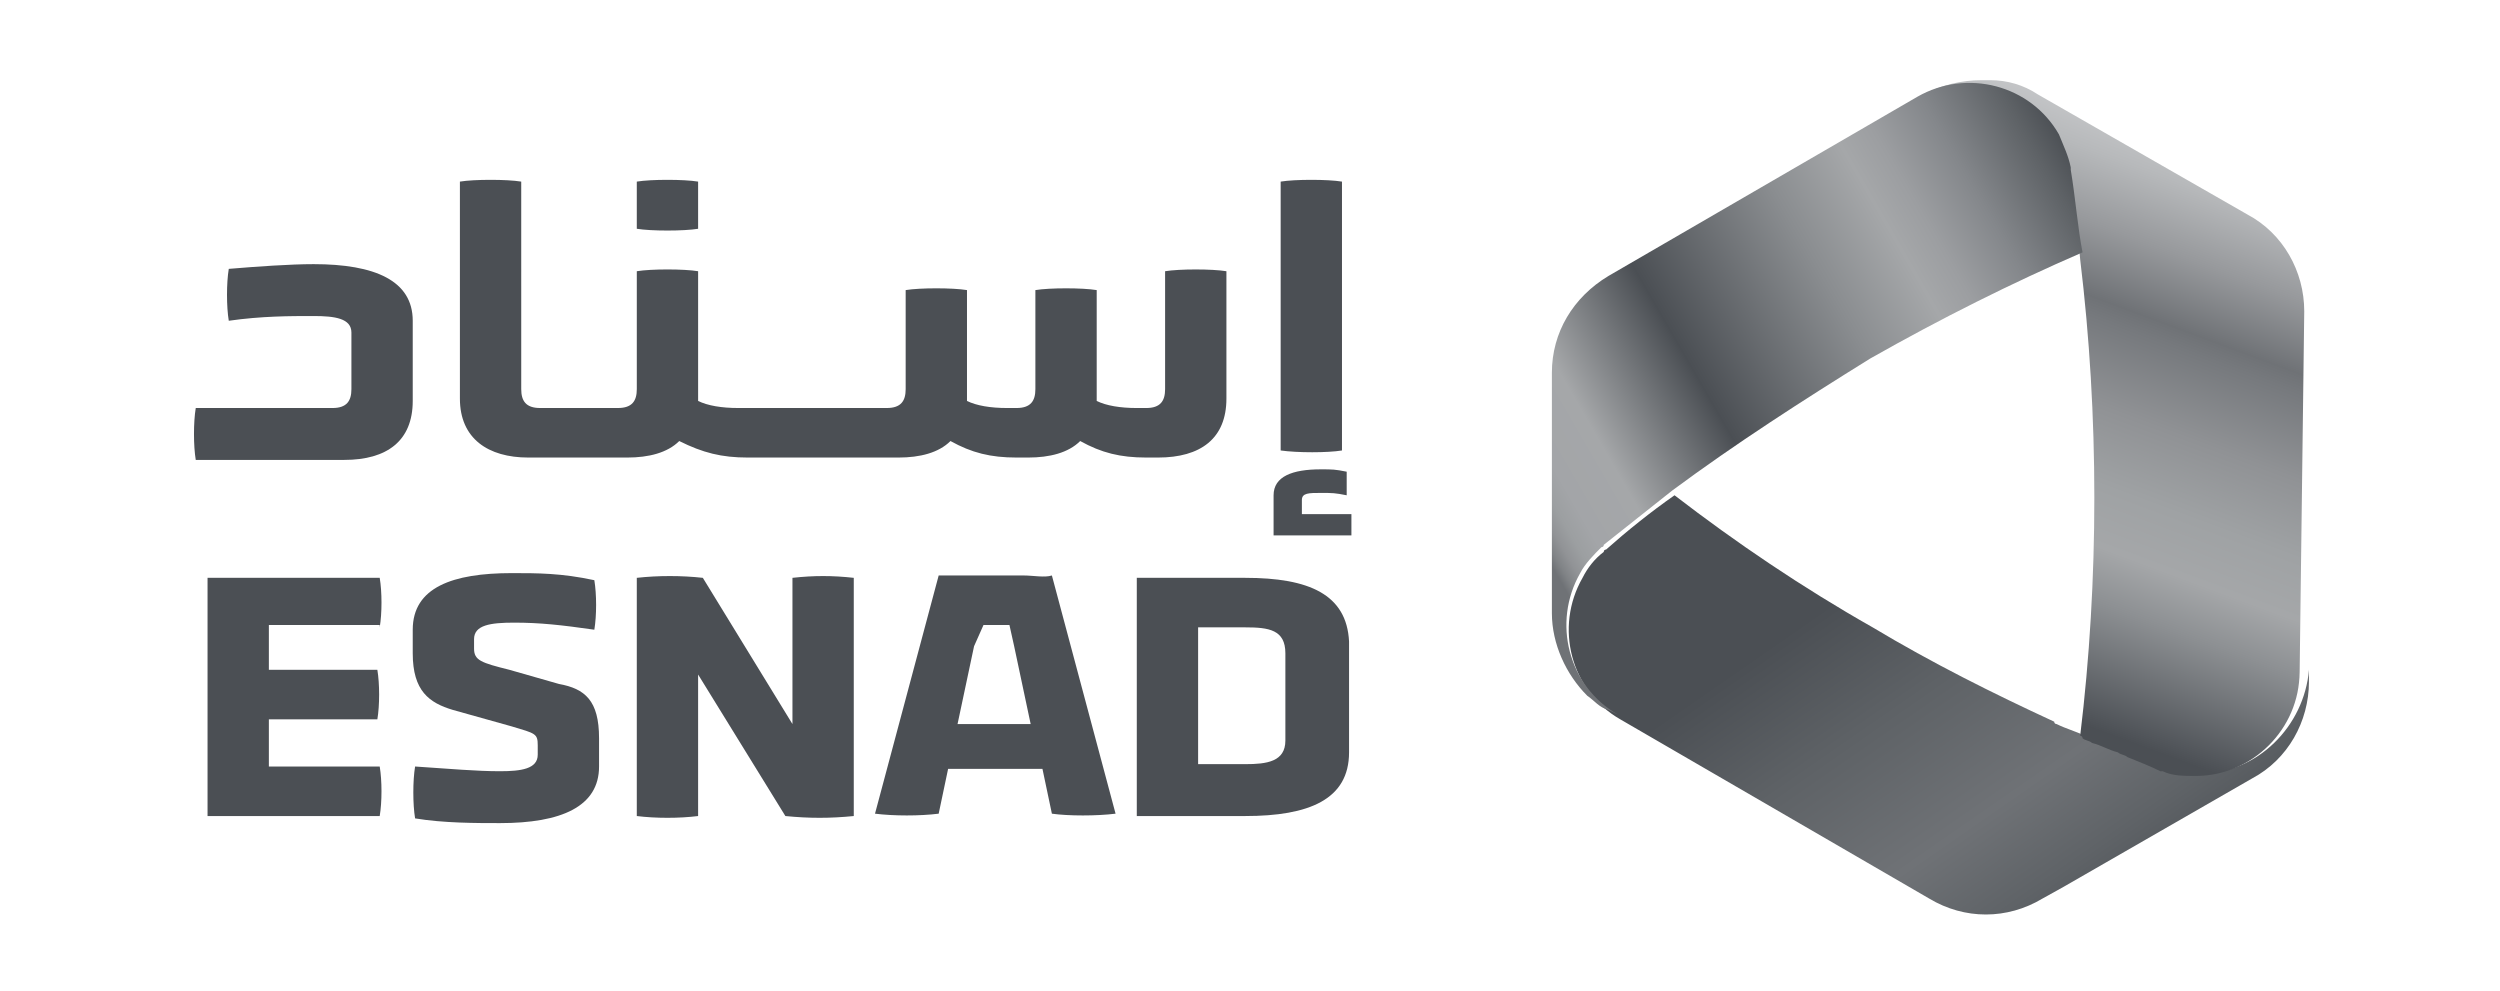 <?xml version="1.0" encoding="utf-8"?>
<!-- Generator: Adobe Illustrator 28.1.0, SVG Export Plug-In . SVG Version: 6.00 Build 0)  -->
<svg version="1.1" id="Layer_1" xmlns="http://www.w3.org/2000/svg" xmlns:xlink="http://www.w3.org/1999/xlink" x="0px" y="0px"
	 viewBox="0 0 106 42" style="enable-background:new 0 0 106 42;" xml:space="preserve">
<style type="text/css">
	.st0{fill:url(#SVGID_1_);}
	.st1{fill:url(#SVGID_00000145752870239258713470000001510053422849217922_);}
	.st2{fill:url(#SVGID_00000069376925662328887260000016625962428117602454_);}
	.st3{fill:#4B4F54;}
</style>
<g>
	<g>
		<linearGradient id="SVGID_1_" gradientUnits="userSpaceOnUse" x1="73.712" y1="16.277" x2="90.624" y2="40.657">
			<stop  offset="0.333" style="stop-color:#4B4F54"/>
			<stop  offset="0.512" style="stop-color:#5E6266"/>
			<stop  offset="0.707" style="stop-color:#6F7276"/>
			<stop  offset="0.835" style="stop-color:#5F6367"/>
			<stop  offset="0.964" style="stop-color:#4B4F54"/>
		</linearGradient>
		<path class="st0" d="M93.3,32.8c-0.5,0-1-0.1-1.4-0.2c0,0-0.1,0-0.1,0c0,0,0,0,0,0c-0.5-0.2-1-0.4-1.4-0.6
			c-0.1-0.1-0.3-0.1-0.4-0.2c-0.4-0.1-0.7-0.3-1.1-0.4c-0.1-0.1-0.3-0.1-0.4-0.2c0,0-0.1,0-0.1,0c-0.4-0.2-0.8-0.3-1.2-0.5
			c0,0-0.1,0-0.1-0.1c-2.6-1.2-5.2-2.5-7.7-4c-3-1.7-5.8-3.6-8.4-5.6c-1,0.7-2,1.5-2.9,2.3c0,0,0,0,0,0c0,0-0.1,0-0.1,0.1
			c-0.4,0.3-0.7,0.7-0.9,1.1c-1.2,2.1-0.5,4.8,1.6,6l13.1,7.6c1.5,0.9,3.3,0.9,4.8,0l0.9-0.5l8-4.6c1.5-0.8,2.4-2.4,2.4-4.1
			c0,0,0,0,0-0.1v-0.4C97.7,30.8,95.7,32.8,93.3,32.8z"/>
		
			<linearGradient id="SVGID_00000132767068932871676880000015713686111215214730_" gradientUnits="userSpaceOnUse" x1="84.599" y1="29.703" x2="94.154" y2="4.048">
			<stop  offset="1.265419e-02" style="stop-color:#4B4F54"/>
			<stop  offset="2.943688e-02" style="stop-color:#51555A"/>
			<stop  offset="0.199" style="stop-color:#8D9093"/>
			<stop  offset="0.279" style="stop-color:#A5A7A9"/>
			<stop  offset="0.369" style="stop-color:#9FA2A4"/>
			<stop  offset="0.484" style="stop-color:#909295"/>
			<stop  offset="0.611" style="stop-color:#76797D"/>
			<stop  offset="0.639" style="stop-color:#6F7276"/>
			<stop  offset="0.746" style="stop-color:#97999C"/>
			<stop  offset="0.852" style="stop-color:#B7B9BB"/>
			<stop  offset="0.94" style="stop-color:#CBCCCE"/>
			<stop  offset="1" style="stop-color:#D2D3D4"/>
		</linearGradient>
		<path style="fill:url(#SVGID_00000132767068932871676880000015713686111215214730_);" d="M97.7,13.2c0-1.7-0.9-3.3-2.4-4.1
			l-8.9-5.1c-0.6-0.4-1.3-0.6-2-0.6c0,0-0.1,0-0.1,0c0,0,0,0-0.1,0c-0.1,0-0.2,0-0.2,0c-0.8,0-1.7,0.2-2.4,0.6l-0.4,0.2
			c2.1-1.2,4.8-0.5,6,1.6c0.2,0.4,0.4,0.9,0.5,1.4c0,0,0,0.1,0,0.1v0c0.2,1.2,0.4,2.5,0.5,3.7c0.4,3.3,0.6,6.7,0.6,10.1
			c0,3.4-0.2,6.8-0.6,10.1c0,0,0.1,0,0.1,0.1c0.1,0.1,0.3,0.1,0.4,0.2c0.4,0.1,0.7,0.3,1.1,0.4c0.1,0.1,0.3,0.1,0.4,0.2
			c0.5,0.2,1,0.4,1.4,0.6c0,0,0,0,0,0c0,0,0.1,0,0.1,0c0.4,0.2,0.9,0.2,1.4,0.2c2.4,0,4.4-2,4.4-4.4v0.4L97.7,13.2z"/>
		
			<linearGradient id="SVGID_00000038406378118533865050000008131690050130472345_" gradientUnits="userSpaceOnUse" x1="65.168" y1="22.921" x2="90.68" y2="8.172">
			<stop  offset="0" style="stop-color:#6F7276"/>
			<stop  offset="1.077374e-02" style="stop-color:#808386"/>
			<stop  offset="2.644794e-02" style="stop-color:#919396"/>
			<stop  offset="4.596774e-02" style="stop-color:#9C9FA1"/>
			<stop  offset="7.336597e-02" style="stop-color:#A3A5A8"/>
			<stop  offset="0.149" style="stop-color:#A5A7A9"/>
			<stop  offset="0.317" style="stop-color:#4B4F54"/>
			<stop  offset="0.546" style="stop-color:#8A8D90"/>
			<stop  offset="0.663" style="stop-color:#A5A7A9"/>
			<stop  offset="0.715" style="stop-color:#9C9EA1"/>
			<stop  offset="0.798" style="stop-color:#84878B"/>
			<stop  offset="0.902" style="stop-color:#5E6266"/>
			<stop  offset="0.948" style="stop-color:#4B4F54"/>
		</linearGradient>
		<path style="fill:url(#SVGID_00000038406378118533865050000008131690050130472345_);" d="M87.8,7.2L87.8,7.2c0,0,0-0.1,0-0.1
			c-0.1-0.5-0.3-0.9-0.5-1.4c-1.2-2.1-3.9-2.8-6-1.6l-13.1,7.6c-1.5,0.9-2.4,2.4-2.4,4.1v10.2c0,1.3,0.6,2.6,1.5,3.5
			c0.3,0.2,0.5,0.5,0.9,0.6l0.4,0.2c-2.1-1.2-2.8-3.9-1.6-6c0.2-0.4,0.6-0.8,0.9-1.1c0,0,0.1,0,0.1-0.1c0,0,0,0,0,0
			c1-0.8,1.9-1.5,2.9-2.3c2.7-2,5.5-3.8,8.4-5.6c3-1.7,6-3.2,9-4.5C88.1,9.7,88,8.4,87.8,7.2z"/>
	</g>
	<g>
		<path class="st3" d="M16.1,26.6c0.1-0.6,0.1-1.5,0-2.1H8.8v10.1h7.3c0.1-0.6,0.1-1.5,0-2.1h-4.7v-2H16c0.1-0.6,0.1-1.5,0-2.1h-4.6
			v-1.9H16.1z"/>
		<path class="st3" d="M23.7,29l-2.1-0.6c-1.2-0.3-1.5-0.4-1.5-0.9v-0.4c0-0.6,0.7-0.7,1.7-0.7c1.1,0,2,0.1,3.4,0.3
			c0.1-0.6,0.1-1.5,0-2.1c-1.4-0.3-2.4-0.3-3.5-0.3c-2.5,0-4.2,0.6-4.2,2.4v1c0,1.6,0.7,2.1,1.7,2.4l2.5,0.7c1,0.3,1.1,0.3,1.1,0.8
			V32c0,0.6-0.7,0.7-1.6,0.7c-1,0-2.1-0.1-3.6-0.2c-0.1,0.6-0.1,1.6,0,2.2c1.2,0.2,2.6,0.2,3.6,0.2c2.6,0,4.2-0.7,4.2-2.4v-1.2
			C25.4,29.7,24.8,29.2,23.7,29z"/>
		<path class="st3" d="M33.6,24.5v6.2l-3.8-6.2c-0.9-0.1-1.9-0.1-2.8,0v10.1c0.8,0.1,1.8,0.1,2.6,0v-6l3.7,6c1,0.1,1.9,0.1,2.9,0
			V24.5C35.3,24.4,34.5,24.4,33.6,24.5z"/>
		<path class="st3" d="M52.8,24.5h-4.6v10.1h4.6c2.7,0,4.4-0.7,4.4-2.7v-4.7C57.1,25.2,55.5,24.5,52.8,24.5z M54.5,31.4
			c0,0.9-0.8,1-1.7,1h-2v-5.8h2c1,0,1.7,0.1,1.7,1.1V31.4z"/>
		<path class="st3" d="M43.4,24.4L43.4,24.4l-2.4,0v0c-0.4,0-0.9,0-1.2,0l-2.7,10.1c0.8,0.1,1.9,0.1,2.7,0l0.4-1.9h4l0.4,1.9
			c0.7,0.1,1.9,0.1,2.7,0l-2.7-10.1C44.3,24.5,43.8,24.4,43.4,24.4z M41.7,26.5h1.1l0.2,0.9l0.7,3.3h-3.1l0.7-3.3L41.7,26.5z"/>
		<path class="st3" d="M31.7,19.4h5.9c0.1,0,0.4,0,0.5,0c0.9,0,1.7-0.2,2.2-0.7c0.9,0.5,1.7,0.7,2.8,0.7c0.1,0,0.4,0,0.5,0
			c0.9,0,1.7-0.2,2.2-0.7c0.9,0.5,1.7,0.7,2.8,0.7c0.1,0,0.4,0,0.5,0c1.8,0,2.9-0.8,2.9-2.5v-5.4c-0.6-0.1-2-0.1-2.6,0v5
			c0,0.5-0.2,0.8-0.8,0.8c0,0-0.2,0-0.4,0c-0.7,0-1.3-0.1-1.7-0.3l0,0c0,0,0-0.1,0-0.1v-4.6c-0.6-0.1-2-0.1-2.6,0v4.2
			c0,0.5-0.2,0.8-0.8,0.8c0,0-0.2,0-0.4,0c-0.7,0-1.3-0.1-1.7-0.3l0,0c0,0,0,0,0-0.1v-4.6c-0.6-0.1-2-0.1-2.6,0v4.2
			c0,0.5-0.2,0.8-0.8,0.8h-0.4l-5.9,0c-0.7,0-1.3-0.1-1.7-0.3l0,0c0,0,0,0,0-0.1v-5.4c-0.6-0.1-2-0.1-2.6,0v5c0,0.5-0.2,0.8-0.8,0.8
			h-3.3c-0.6,0-0.8-0.3-0.8-0.8V7.7c-0.6-0.1-2-0.1-2.6,0v9.2c0,1.7,1.2,2.5,2.9,2.5c0.1,0,0.4,0,0.5,0h2.2c0.1,0,1.4,0,1.5,0
			c0.9,0,1.7-0.2,2.2-0.7C29.8,19.2,30.6,19.4,31.7,19.4z"/>
		<path class="st3" d="M17.5,13.6c0-1.7-1.6-2.4-4.2-2.4c-1,0-2.4,0.1-3.6,0.2c-0.1,0.6-0.1,1.6,0,2.2c1.4-0.2,2.6-0.2,3.6-0.2
			c0.9,0,1.6,0.1,1.6,0.7v2.4c0,0.5-0.2,0.8-0.8,0.8h-0.4l-5.4,0c-0.1,0.6-0.1,1.6,0,2.2l0.4,0h5.4c0.1,0,0.4,0,0.5,0
			c1.8,0,2.9-0.8,2.9-2.5V13.6z"/>
		<path class="st3" d="M57.3,21.8l-1.5,0c-0.1,0-0.6,0-0.6,0v-0.6c0-0.3,0.3-0.3,0.8-0.3c0.5,0,0.6,0,1.1,0.1c0-0.3,0-0.7,0-1
			c-0.5-0.1-0.6-0.1-1.1-0.1c-1.2,0-2,0.3-2,1.1v0.8c0,0.8,0,0.9,0,0.9s1.5,0,1.6,0h1.5l0.2,0C57.3,22.5,57.3,22.1,57.3,21.8z"/>
		<path class="st3" d="M56.9,19.1V7.7c-0.6-0.1-2-0.1-2.6,0v11.4C55,19.2,56.3,19.2,56.9,19.1z"/>
		<path class="st3" d="M29.6,9.7v-2c-0.6-0.1-2-0.1-2.6,0v2C27.6,9.8,29,9.8,29.6,9.7z"/>
	</g>
</g>
</svg>
